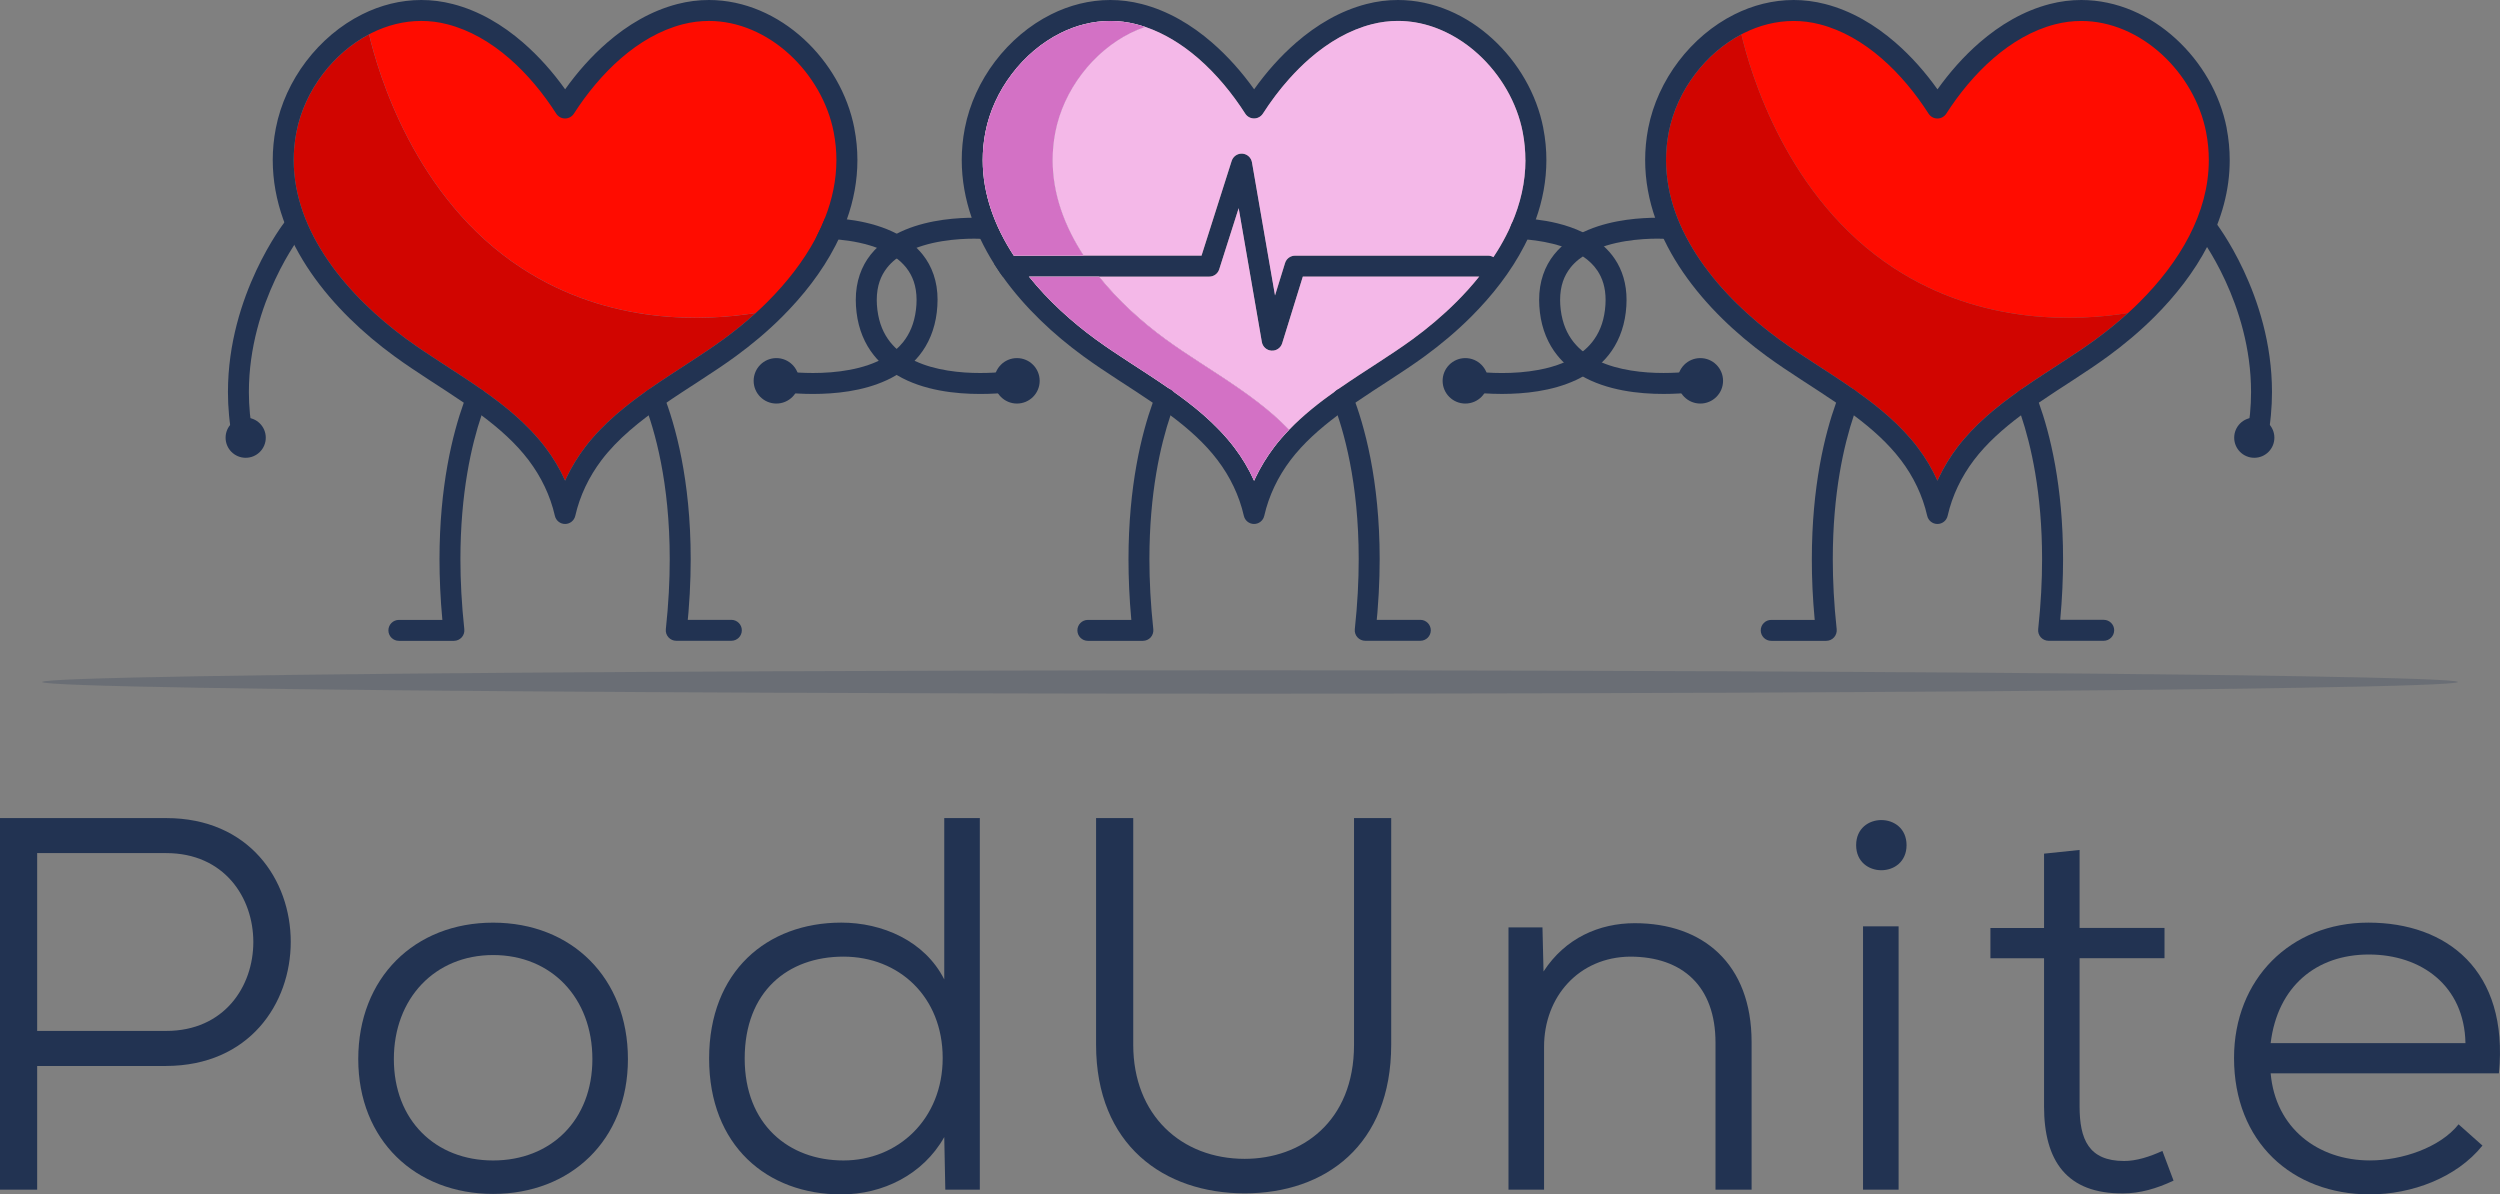 <?xml version="1.0" encoding="UTF-8"?>
<svg id="Layer_2" data-name="Layer 2" xmlns="http://www.w3.org/2000/svg" viewBox="0 0 943.18 450.62">
  <rect x="0" y="0" width="943.18" height="450.62" fill="#808080" stroke="none"/>
  <defs>
    <style>
      .cls-1 {
        fill: #f4b8e8;
      }

      .cls-2 {
        fill: #fff;
      }

      .cls-3 {
        fill: #ff0c00;
      }

      .cls-4 {
        fill: #d10500;
      }

      .cls-5 {
        fill: #d371c5;
      }

      .cls-6, .cls-7 {
        fill: #223352;
      }

      .cls-8 {
        fill: #6ea0d2;
      }

      .cls-7 {
        opacity: .23;
      }
    </style>
  </defs>
  <g id="Layer_1-2" data-name="Layer 1">
    <g>
      <g>
        <path class="cls-6" d="m14.02,402.16v46.66H0v-140.18h62.68c62.68,0,62.68,93.32,0,93.52H14.02Zm0-13.22h48.66c43.86,0,43.86-67.09,0-67.09H14.02v67.09Z"/>
        <path class="cls-6" d="m236.9,399.56c0,30.64-21.63,50.87-50.87,50.87s-50.87-20.23-50.87-50.87,21.23-51.47,50.87-51.47,50.87,20.83,50.87,51.47Zm-88.31,0c0,23.03,15.62,38.25,37.45,38.25s37.45-15.22,37.45-38.25-15.42-39.25-37.45-39.25-37.45,16.42-37.45,39.25Z"/>
        <path class="cls-6" d="m369.66,308.64v140.18h-13.02l-.4-19.83c-8.01,14.22-23.23,21.63-38.85,21.63-28.04,0-49.86-18.42-49.86-51.27s21.83-51.27,49.86-51.27c15.42,0,31.44,6.81,38.85,21.43v-60.88h13.42Zm-88.71,90.72c0,24.83,16.62,38.45,37.25,38.45s37.45-15.62,37.45-38.65-16.42-38.25-37.45-38.25-37.25,13.22-37.25,38.45Z"/>
        <path class="cls-6" d="m524.86,308.64v85.51c0,37.85-24.83,56.07-55.27,56.07s-56.07-18.22-56.07-56.07v-85.51h14.02v85.51c0,26.63,18.22,43.05,42.05,43.05,21.23,0,41.25-13.82,41.25-43.05v-85.51h14.02Z"/>
        <path class="cls-6" d="m647.21,448.82v-55.47c0-21.23-12.42-32.44-32.24-32.44-19.23.2-32.44,15.02-32.44,34.04v53.87h-13.42v-98.93h12.82l.4,16.62c8.21-12.62,21.03-18.22,34.44-18.22,25.63,0,44.06,15.22,44.06,44.86v55.67h-13.62Z"/>
        <path class="cls-6" d="m719.29,318.85c0,12.62-19.02,12.62-19.02,0s19.02-12.62,19.02,0Zm-16.42,30.64v99.33h13.42v-99.33h-13.42Z"/>
        <path class="cls-6" d="m784.57,320.65v29.44h32.04v11.42h-32.04v55.87c0,12.42,3.4,20.63,16.82,20.63,4.61,0,9.61-1.6,14.42-3.8l4.21,11.21c-6.41,3-12.62,4.81-19.02,4.81-21.23.2-29.84-12.22-29.84-32.84v-55.87h-20.23v-11.42h20.23v-28.04l13.42-1.4Z"/>
        <path class="cls-6" d="m856.66,404.96c1.8,20.63,17.82,32.84,37.45,32.84,12.02,0,26.43-4.81,33.44-13.62l9.01,8.01c-9.81,12.22-26.83,18.42-42.45,18.42-29.44,0-51.27-19.83-51.27-51.47,0-29.64,21.23-51.06,50.67-51.06s53.07,17.82,49.26,56.87h-86.11Zm73.49-11.41c-.4-21.63-16.62-33.44-36.45-33.44s-34.44,12.02-37.05,33.44h73.49Z"/>
      </g>
      <g>
        <g>
          <path class="cls-3" d="m810.07,116.7c-1.97.44-4.39.92-7.18,1.38-18.82,3.07-54.9,4.84-88.27-16.87-40.53-26.35-54.34-74.15-57.63-88.25-.6-2.57-.85-4.01-.85-4.01,9.51-4.75,20.38-6.47,31.43-3.6,17.01,4.4,31.09,17.58,40.98,31.84.84,1.18,1.63,2.37,2.39,3.56.76-1.2,1.56-2.38,2.39-3.56,9.91-14.26,23.98-27.44,40.98-31.84,28.94-7.46,56.54,16.3,61.87,43.75,5.06,26.03-8.1,49.59-26.12,67.6Z"/>
          <path class="cls-6" d="m565.37,100.41c0,2.18-1.77,3.95-3.95,3.95h-69.91l-7.79,25.16c-.54,1.74-2.21,2.89-4.03,2.77-1.82-.11-3.33-1.47-3.64-3.26l-8.75-50.5-7.34,23.08c-.52,1.63-2.04,2.75-3.76,2.75h-77.19c-.26,0-.51-.02-.76-.09-.37-.5-.74-1.01-1.08-1.52-.7-1.02-1.37-2.04-2.03-3.09.35-1.82,1.96-3.2,3.88-3.2h74.3l11.37-35.73c.56-1.74,2.22-2.88,4.04-2.75,1.82.12,3.31,1.47,3.63,3.28l8.7,50.21,3.78-12.23c.51-1.66,2.04-2.78,3.78-2.78h72.83c.74,0,1.42.2,2.01.56,1.16.67,1.94,1.94,1.94,3.39Z"/>
          <path class="cls-8" d="m292.32,116.7c-1.97.44-4.39.92-7.18,1.38-18.82,3.07-54.9,4.84-88.27-16.87-40.53-26.35-54.34-74.15-57.63-88.25-.6-2.57-.85-4.01-.85-4.01,9.51-4.75,20.38-6.47,31.43-3.6,17.01,4.4,31.09,17.58,40.98,31.84.83,1.18,1.63,2.37,2.39,3.56.76-1.2,1.56-2.38,2.39-3.56,9.91-14.26,23.98-27.44,40.98-31.84,28.94-7.46,56.54,16.3,61.87,43.75,5.06,26.03-8.1,49.59-26.12,67.6Z"/>
          <path class="cls-3" d="m292.32,116.7c-1.97.44-4.39.92-7.18,1.38-18.82,3.07-54.9,4.84-88.27-16.87-40.53-26.35-54.34-74.15-57.63-88.25-.6-2.57-.85-4.01-.85-4.01,9.51-4.75,20.38-6.47,31.43-3.6,17.01,4.4,31.09,17.58,40.98,31.84.83,1.18,1.63,2.37,2.39,3.56.76-1.2,1.56-2.38,2.39-3.56,9.91-14.26,23.98-27.44,40.98-31.84,28.94-7.46,56.54,16.3,61.87,43.75,5.06,26.03-8.1,49.59-26.12,67.6Z"/>
          <path class="cls-6" d="m353.71,113.18c0,1.51-.1,3.07-.29,4.69-.79,6.49-3.13,11.89-6.49,16.1-3.36,4.22-7.68,7.27-12.28,9.41-9.22,4.29-19.67,5.23-27.9,5.25-8.3,0-14.36-1.02-14.51-1.05-2.16-.36-3.6-2.41-3.24-4.55.36-2.16,2.41-3.6,4.56-3.24h.04l.17.04c.15.01.39.05.71.1.62.09,1.56.2,2.74.32,2.36.24,5.7.47,9.52.47,4.26,0,9.13-.3,13.91-1.21,4.79-.9,9.46-2.41,13.36-4.72,2.62-1.55,4.89-3.43,6.73-5.74,2.44-3.08,4.17-6.94,4.82-12.14.16-1.32.24-2.55.24-3.73-.02-5.4-1.53-9.16-3.91-12.2-2.38-3.02-5.81-5.3-9.77-6.97-5.03-2.13-10.84-3.17-15.79-3.64-2.82-.26-5.35-.34-7.3-.34-.5,0-.96,0-1.38.01.19-.34.36-.67.54-1.01,1.16-2.26,2.21-4.54,3.12-6.87,2.36.05,5.16.22,8.2.61.97.11,1.97.25,2.98.41,5.28.88,11.03,2.41,16.26,5.23,3.49,1.88,6.75,4.36,9.35,7.64,3.49,4.36,5.65,10.16,5.62,17.11Z"/>
          <path class="cls-6" d="m284.33,143.68c0-4.74,3.84-8.58,8.57-8.58s8.57,3.84,8.57,8.58-3.84,8.57-8.57,8.57-8.57-3.84-8.57-8.57Z"/>
          <path class="cls-6" d="m85.11,165.13c0-4.19,3.39-7.58,7.58-7.58s7.58,3.39,7.58,7.58-3.39,7.58-7.58,7.58-7.58-3.39-7.58-7.58Z"/>
          <path class="cls-6" d="m582.25,48.34c-2.52-12.9-9.51-24.87-19.2-33.72-9.67-8.85-22.17-14.61-35.65-14.62-3.91,0-7.89.49-11.88,1.52-9.94,2.57-18.81,7.88-26.44,14.49-6.08,5.26-11.42,11.35-15.93,17.68-4.52-6.33-9.86-12.42-15.94-17.68-7.64-6.62-16.51-11.93-26.46-14.49-3.99-1.03-7.96-1.52-11.86-1.52-7.89,0-15.47,1.99-22.31,5.41-8.27,4.12-15.5,10.32-21.14,17.73-5.62,7.41-9.66,16.08-11.43,25.2-.8,4.08-1.17,8.1-1.17,12.06,0,7.55,1.37,14.83,3.75,21.75.93,2.7,2.02,5.35,3.25,7.94,1.56,3.29,3.33,6.48,5.28,9.57.66,1.05,1.33,2.07,2.03,3.09.35.51.71,1.02,1.08,1.52,8.42,11.84,19.35,22.02,30.53,30.16,8.31,6.07,17.48,11.58,26.11,17.48.39.26.79.52,1.17.8,1.88,1.31,3.74,2.63,5.55,3.98,6.8,5.08,12.96,10.56,17.73,16.86,2.38,3.14,4.44,6.49,6.11,10.02,1.67,3.51,2.97,7.2,3.84,11.03.41,1.81,2.01,3.08,3.85,3.08s3.44-1.27,3.85-3.08c1.74-7.64,5.18-14.77,9.94-21.06,4.79-6.29,10.94-11.76,17.73-16.85,1.81-1.35,3.66-2.68,5.55-3.98.39-.26.77-.54,1.16-.8,8.62-5.91,17.81-11.42,26.12-17.48,6.03-4.4,12.01-9.4,17.56-14.94,7.91-7.91,14.98-16.9,20.09-26.82.39-.76.76-1.52,1.13-2.28,1.18-2.48,2.26-5.01,3.17-7.6,2.54-7.1,3.99-14.61,3.99-22.39,0-3.96-.37-7.98-1.17-12.05Zm-18.83,48.68c-1.66,2.5-3.46,4.96-5.38,7.34-2.65,3.33-5.55,6.52-8.57,9.55h-.01c-5.21,5.21-10.88,9.96-16.61,14.14h-.01c-8.26,6.04-17.86,11.76-27.12,18.17-.37.26-.75.52-1.12.79-.17.1-.34.21-.49.34-8.67,6.12-16.99,12.91-23.47,21.42-2.69,3.56-5.03,7.38-6.95,11.4-.19.4-.37.8-.55,1.2-1.99-4.47-4.52-8.69-7.5-12.6-3.44-4.51-7.39-8.55-11.64-12.26-3.74-3.25-7.7-6.27-11.76-9.11h-.01c-.17-.14-.35-.26-.54-.4-.02-.01-.04-.02-.05-.02-.36-.25-.71-.5-1.07-.75-9.26-6.41-18.86-12.13-27.12-18.17h-.01c-9.08-6.62-17.96-14.66-25.21-23.69-1.6-1.98-3.12-4.01-4.54-6.08-.41-.6-.82-1.21-1.21-1.82-7.22-11.05-11.73-23.22-11.73-36.05,0-3.46.32-6.98,1.02-10.56,1.52-7.83,5.03-15.43,9.98-21.93,4.92-6.51,11.28-11.91,18.36-15.44,5.87-2.93,12.23-4.57,18.78-4.57,3.25,0,6.54.4,9.88,1.27,8.49,2.19,16.33,6.8,23.27,12.81,6.94,6.01,12.96,13.38,17.77,20.9.72,1.13,1.98,1.82,3.33,1.82s2.6-.69,3.33-1.82c4.81-7.51,10.84-14.89,17.78-20.9,6.94-6.01,14.78-10.62,23.25-12.81,3.34-.86,6.64-1.27,9.89-1.27,11.18,0,21.86,4.81,30.33,12.55,8.47,7.73,14.63,18.32,16.77,29.4.69,3.58,1.01,7.08,1.01,10.54,0,8.34-1.89,16.39-5.21,24.04-.04.11-.09.22-.15.34-.02.04-.04.07-.05.12-.61,1.4-1.27,2.78-1.98,4.15-1.4,2.72-2.97,5.37-4.7,7.98Z"/>
          <path class="cls-2" d="m486.33,162.16c-2.02,2.08-3.93,4.27-5.7,6.61-2.69,3.56-5.03,7.38-6.95,11.4-.19.4-.37.8-.55,1.2-1.99-4.47-4.52-8.69-7.5-12.6-3.44-4.51-7.39-8.55-11.64-12.26-3.74-3.25-7.7-6.27-11.76-9.11h-.01c-.16-.16-.35-.29-.54-.4-.02-.01-.04-.02-.05-.02-.36-.25-.71-.5-1.07-.75-9.26-6.41-18.86-12.13-27.12-18.17h-.01c-9.08-6.62-17.96-14.66-25.21-23.69h26.4c7.25,9.04,16.13,17.07,25.21,23.69h.01c8.26,6.04,17.86,11.76,27.12,18.17.36.25.71.5,1.07.75.01,0,.02.01.05.02.19.11.37.24.54.39h.01c4.06,2.85,8.03,5.87,11.76,9.12,2.07,1.81,4.05,3.69,5.94,5.66Z"/>
          <path class="cls-1" d="m558.04,104.36c-2.65,3.33-5.55,6.52-8.57,9.55h-.01c-5.21,5.21-10.88,9.96-16.61,14.14h-.01c-8.26,6.04-17.86,11.76-27.12,18.17-.37.26-.75.52-1.12.79-.17.1-.34.22-.49.34-6.31,4.45-12.42,9.25-17.77,14.82-1.89-1.97-3.88-3.85-5.94-5.66-3.74-3.25-7.7-6.27-11.76-9.11h-.01c-.16-.16-.35-.29-.54-.4-.02-.01-.04-.02-.05-.02-.36-.25-.71-.5-1.07-.75-9.26-6.41-18.86-12.13-27.12-18.17h-.01c-9.08-6.62-17.96-14.66-25.21-23.69h41.59c1.72,0,3.24-1.12,3.76-2.75l1.63-5.15,5.71-17.93,3.1,17.93,1.37,7.9,4.27,24.66c.31,1.79,1.82,3.15,3.64,3.26,1.82.12,3.49-1.02,4.03-2.77l7.79-25.16h66.54Z"/>
          <path class="cls-1" d="m575.51,60.39c0,8.34-1.89,16.39-5.21,24.04-.06.1-.11.22-.15.34-.02.04-.04.07-.05.12-.61,1.4-1.27,2.78-1.98,4.15-1.3,2.52-2.74,5-4.34,7.41-.11.19-.24.37-.36.56-.59-.36-1.27-.56-2.01-.56h-72.83c-.21,0-.41.01-.61.05-1.47.22-2.72,1.27-3.17,2.73l-1.57,5.07-2.21,7.15-1.23-7.1-1.37-7.9-6.09-35.21c-.31-1.81-1.81-3.15-3.63-3.28-1.82-.12-3.48,1.01-4.04,2.75l-11.37,35.73h-44.44c-7.22-11.05-11.73-23.22-11.73-36.05,0-3.46.32-6.98,1.02-10.56,1.52-7.83,5.03-15.43,9.98-21.93,4.92-6.51,11.28-11.91,18.36-15.44,1.81-.9,3.65-1.67,5.55-2.32,7.23,2.43,13.95,6.61,19.99,11.83,6.94,6.01,12.96,13.38,17.77,20.9.72,1.13,1.98,1.82,3.33,1.82s2.6-.69,3.33-1.82c2.88-4.49,6.18-8.94,9.87-13.06,2.48-2.78,5.12-5.42,7.91-7.84,6.94-6.01,14.78-10.62,23.25-12.81,3.34-.86,6.64-1.27,9.89-1.27,4.52,0,8.99.78,13.23,2.24,6.24,2.14,12.06,5.71,17.1,10.31,8.47,7.73,14.63,18.32,16.77,29.4.69,3.58,1.01,7.08,1.01,10.54Z"/>
          <path class="cls-2" d="m432.05,10.16c-1.89.65-3.74,1.42-5.55,2.32-7.08,3.53-13.43,8.94-18.36,15.44-4.95,6.51-8.46,14.11-9.98,21.93-.7,3.58-1.02,7.09-1.02,10.56,0,12.84,4.51,25,11.73,36.05h-26.39c-7.22-11.05-11.73-23.22-11.73-36.05,0-3.46.32-6.98,1.02-10.56,1.52-7.83,5.03-15.43,9.98-21.93,4.92-6.51,11.28-11.91,18.36-15.44,5.87-2.93,12.23-4.57,18.78-4.57,3.25,0,6.54.4,9.88,1.27,1.1.29,2.19.61,3.28.98Z"/>
          <path class="cls-5" d="m486.33,162.16c-2.02,2.08-3.93,4.27-5.7,6.61-2.69,3.56-5.03,7.38-6.95,11.4-.19.4-.37.8-.55,1.2-1.99-4.47-4.52-8.69-7.5-12.6-3.44-4.51-7.39-8.55-11.64-12.26-3.74-3.25-7.7-6.27-11.76-9.11h-.01c-.16-.16-.35-.29-.54-.4-.02-.01-.04-.02-.05-.02-.36-.25-.71-.5-1.07-.75-9.26-6.41-18.86-12.13-27.12-18.17h-.01c-9.08-6.62-17.96-14.66-25.21-23.69h26.4c7.25,9.04,16.13,17.07,25.21,23.69h.01c8.26,6.04,17.86,11.76,27.12,18.17.36.25.71.5,1.07.75.01,0,.02.01.05.02.19.11.37.24.54.39h.01c4.06,2.85,8.03,5.87,11.76,9.12,2.07,1.81,4.05,3.69,5.94,5.66Z"/>
          <path class="cls-5" d="m432.05,10.16c-1.89.65-3.74,1.42-5.55,2.32-7.08,3.53-13.43,8.94-18.36,15.44-4.95,6.51-8.46,14.11-9.98,21.93-.7,3.58-1.02,7.09-1.02,10.56,0,12.84,4.51,25,11.73,36.05h-26.39c-7.22-11.05-11.73-23.22-11.73-36.05,0-3.46.32-6.98,1.02-10.56,1.52-7.83,5.03-15.43,9.98-21.93,4.92-6.51,11.28-11.91,18.36-15.44,5.87-2.93,12.23-4.57,18.78-4.57,3.25,0,6.54.4,9.88,1.27,1.1.29,2.19.61,3.28.98Z"/>
          <path class="cls-6" d="m613.65,113.18c0,1.51-.09,3.07-.29,4.67-.79,6.49-3.13,11.89-6.49,16.11-.8,1-1.63,1.93-2.53,2.79-2.17,2.12-4.61,3.88-7.19,5.3-.83.49-1.69.92-2.55,1.32-9.23,4.29-19.68,5.23-27.92,5.25-2.46,0-4.72-.09-6.69-.22-4.67-.3-7.7-.81-7.8-.82-2.16-.36-3.6-2.41-3.24-4.55.36-2.16,2.41-3.6,4.56-3.24h.04l.17.04c.15.01.4.05.71.1.62.09,1.56.2,2.74.32,1.03.1,2.27.21,3.65.29,1.74.11,3.73.19,5.86.19,4.26,0,9.13-.3,13.92-1.21,3.25-.61,6.46-1.51,9.38-2.75,1.4-.57,2.73-1.23,3.98-1.97,1.13-.67,2.21-1.41,3.2-2.22,1.31-1.05,2.48-2.22,3.53-3.53,2.44-3.09,4.19-6.95,4.82-12.14.16-1.32.24-2.55.24-3.73-.01-4.75-1.2-8.23-3.08-11.07-1.42-2.12-3.29-3.9-5.51-5.38-.74-.5-1.51-.96-2.32-1.4-1.74-.95-3.65-1.73-5.62-2.38-4.29-1.42-8.91-2.19-12.95-2.57-.93-.09-1.83-.15-2.69-.2-2.18-.12-3.84-1.99-3.71-4.17.02-.4.1-.77.24-1.12.01-.05.02-.09.05-.12.06-.11.11-.22.15-.34.69-1.35,2.13-2.23,3.74-2.14,1.67.1,3.49.26,5.4.5,2.54.31,5.25.76,7.99,1.43,3.25.8,6.57,1.89,9.73,3.43,1.52.74,3,1.57,4.42,2.53,1.23.84,2.43,1.76,3.54,2.78,1.52,1.4,2.92,2.98,4.11,4.76,2.78,4.14,4.44,9.36,4.41,15.47Z"/>
          <path class="cls-6" d="m544.26,143.68c0-4.74,3.84-8.58,8.57-8.58s8.58,3.84,8.58,8.58-3.84,8.57-8.58,8.57-8.57-3.84-8.57-8.57Z"/>
          <path class="cls-6" d="m372.27,82.29c-.09,0-1.88-.15-4.74-.15-5.96.02-16.53.57-26.15,4.59-4.8,2.02-9.43,4.97-12.9,9.34-3.48,4.36-5.64,10.15-5.62,17.11,0,1.51.1,3.07.29,4.69.78,6.49,3.12,11.89,6.49,16.11,2.52,3.17,5.58,5.67,8.89,7.62,4.97,2.93,10.49,4.66,15.91,5.69,5.42,1.03,10.75,1.34,15.39,1.34,8.3,0,14.36-1.03,14.51-1.05,2.15-.36,3.6-2.4,3.24-4.56-.36-2.15-2.4-3.6-4.56-3.24h-.04c-.53.09-5.98.94-13.15.94-7.58.02-17.08-.99-24.56-4.51-3.75-1.75-6.98-4.08-9.43-7.16-2.44-3.09-4.18-6.95-4.83-12.14-.16-1.32-.24-2.56-.24-3.73.02-5.4,1.53-9.16,3.91-12.2,1.8-2.27,4.16-4.11,6.91-5.6,4.12-2.23,9.09-3.61,13.79-4.38,4.7-.77,9.12-.96,12.16-.96,1.3,0,2.34.03,3.05.07.36.02.63.03.8.04h.19s.04.02.04.02c2.18.18,4.08-1.44,4.26-3.62.18-2.18-1.44-4.08-3.62-4.26h0Z"/>
          <path class="cls-6" d="m392.24,143.68c0-4.74-3.84-8.58-8.57-8.58s-8.57,3.84-8.57,8.58,3.84,8.57,8.57,8.57,8.57-3.84,8.57-8.57Z"/>
          <path class="cls-6" d="m630.09,82.29c-.09,0-1.88-.15-4.74-.15-5.96.02-16.53.57-26.16,4.59-4.8,2.02-9.43,4.97-12.9,9.34-3.48,4.36-5.64,10.15-5.62,17.11,0,1.5.1,3.06.29,4.68.78,6.49,3.12,11.89,6.49,16.11,2.52,3.17,5.58,5.67,8.89,7.62,4.97,2.93,10.49,4.66,15.91,5.69,5.42,1.03,10.75,1.34,15.39,1.34,8.3,0,14.36-1.03,14.51-1.05,2.15-.36,3.6-2.4,3.24-4.56-.36-2.15-2.4-3.6-4.56-3.24h-.04c-.53.09-5.98.94-13.15.94-7.58.02-17.08-.99-24.56-4.51-3.75-1.75-6.98-4.08-9.43-7.16-2.44-3.09-4.18-6.95-4.83-12.14-.16-1.32-.24-2.56-.24-3.73.02-5.4,1.53-9.16,3.91-12.2,1.8-2.27,4.16-4.11,6.91-5.6,4.12-2.23,9.09-3.61,13.79-4.38,4.7-.77,9.12-.96,12.16-.96,1.3,0,2.34.03,3.05.07.36.02.63.03.8.04h.19s.04.02.04.02c2.18.18,4.08-1.44,4.26-3.62.18-2.18-1.44-4.08-3.62-4.26h0Z"/>
          <path class="cls-6" d="m650.06,143.68c0-4.74-3.84-8.58-8.58-8.58s-8.57,3.84-8.57,8.58,3.84,8.57,8.57,8.57,8.58-3.84,8.58-8.57Z"/>
          <path class="cls-6" d="m183.42,151.84c-.56,1.45-1.16,3.05-1.76,4.85-3.78,11.22-7.95,29.27-7.96,54.29,0,8.08.45,16.87,1.47,26.41.12,1.12-.22,2.22-.98,3.07-.76.83-1.81,1.31-2.94,1.31h-20.76c-2.19,0-3.96-1.77-3.96-3.95s1.77-3.95,3.96-3.95h16.4c-.75-8.15-1.08-15.78-1.08-22.88,0-27.57,4.94-47.27,9.16-59.06.36-1.05.74-2.03,1.1-2.95.8-2.03,3.09-3.04,5.12-2.24.17.07.35.15.51.25.02.01.04.02.05.02.19.14.36.26.54.39,1.27,1.05,1.78,2.84,1.15,4.46Z"/>
          <path class="cls-6" d="m242.97,151.86c4.08,10.46,9.7,30.1,9.7,59.08,0,8.09-.44,16.9-1.47,26.44-.12,1.12.23,2.22.99,3.06.75.84,1.81,1.31,2.94,1.31h20.79c2.18,0,3.95-1.77,3.95-3.95s-1.77-3.95-3.95-3.95h-20.79s0,3.95,0,3.95l3.93.42c1.06-9.82,1.52-18.92,1.52-27.29,0-30-5.83-50.66-10.24-61.95-.79-2.03-3.09-3.04-5.12-2.24-2.03.79-3.04,3.09-2.24,5.12h0Z"/>
          <path class="cls-6" d="m443.36,151.84c-.56,1.45-1.16,3.05-1.76,4.85-3.78,11.22-7.96,29.27-7.96,54.29,0,8.08.44,16.87,1.47,26.41.12,1.12-.24,2.22-.98,3.07-.76.83-1.82,1.31-2.94,1.31h-20.77c-2.18,0-3.95-1.77-3.95-3.95s1.77-3.95,3.95-3.95h16.4c-.75-8.15-1.07-15.78-1.07-22.88,0-27.58,4.93-47.27,9.15-59.06.37-1.05.75-2.03,1.11-2.95.8-2.03,3.09-3.04,5.12-2.24.17.07.35.15.51.25.01,0,.02.01.05.02.19.14.36.26.54.39h.01c1.26,1.06,1.76,2.84,1.13,4.46Z"/>
          <path class="cls-6" d="m502.9,151.86c4.08,10.46,9.7,30.1,9.7,59.08,0,8.09-.44,16.9-1.47,26.44-.12,1.11.24,2.24.99,3.06.74.83,1.83,1.31,2.94,1.31h20.79c2.18,0,3.95-1.77,3.95-3.95s-1.77-3.95-3.95-3.95h-20.79s0,3.95,0,3.95l3.93.42c1.06-9.82,1.52-18.92,1.52-27.29,0-30-5.83-50.66-10.24-61.95-.79-2.03-3.09-3.04-5.12-2.24-2.03.79-3.04,3.09-2.24,5.12h0Z"/>
          <path class="cls-6" d="m701.17,151.84c-.56,1.45-1.16,3.05-1.76,4.85-3.76,11.22-7.95,29.27-7.95,54.29,0,8.08.44,16.87,1.47,26.41.11,1.12-.24,2.22-1,3.07-.75.83-1.81,1.31-2.94,1.31h-20.76c-2.18,0-3.95-1.77-3.95-3.95s1.77-3.95,3.95-3.95h16.41c-.76-8.15-1.1-15.78-1.08-22.88-.01-27.57,4.92-47.27,9.15-59.06.37-1.05.75-2.03,1.11-2.95.78-2.03,3.08-3.04,5.11-2.24.19.07.37.16.55.27h.01c.19.12.37.26.55.39,1.27,1.06,1.77,2.84,1.13,4.46Z"/>
          <path class="cls-6" d="m797.61,237.8c0,2.18-1.77,3.95-3.95,3.95h-20.79c-1.11,0-2.19-.49-2.94-1.31-.74-.83-1.11-1.96-.98-3.07,1.03-9.55,1.47-18.36,1.47-26.44,0-24.99-4.18-43.03-7.95-54.24-.6-1.79-1.18-3.4-1.74-4.85-.65-1.64-.11-3.45,1.2-4.51.16-.11.32-.22.49-.34.17-.1.36-.19.56-.26,2.03-.8,4.32.21,5.11,2.24.36.92.72,1.89,1.1,2.94,4.24,11.78,9.15,31.45,9.15,59.01,0,7.12-.32,14.75-1.07,22.92h16.41c2.18,0,3.95,1.77,3.95,3.95Z"/>
          <path class="cls-6" d="m107.48,83.66c-.13.17-5.45,6.99-10.79,18.38-5.33,11.39-10.69,27.38-10.69,45.87,0,5.78.53,11.8,1.75,17.99.42,2.14,2.5,3.53,4.64,3.11,2.14-.42,3.54-2.5,3.11-4.64-1.11-5.65-1.6-11.16-1.6-16.46,0-16.95,4.95-31.86,9.95-42.52,2.49-5.33,4.99-9.59,6.85-12.49.93-1.45,1.7-2.56,2.22-3.3.26-.37.47-.65.6-.83l.15-.19.03-.04h0c1.35-1.72,1.04-4.21-.68-5.55-1.72-1.35-4.2-1.04-5.55.68h0Z"/>
          <path class="cls-6" d="m858.06,165.13c0-4.19-3.39-7.58-7.58-7.58s-7.58,3.39-7.58,7.58,3.39,7.58,7.58,7.58,7.58-3.39,7.58-7.58Z"/>
          <path class="cls-6" d="m829.47,88.53h0c.18.24,5.18,6.74,10.08,17.36,4.91,10.62,9.72,25.34,9.71,42.02,0,5.3-.48,10.81-1.6,16.46-.42,2.14.97,4.22,3.11,4.64,2.14.42,4.22-.97,4.64-3.11,1.22-6.19,1.75-12.21,1.75-17.99,0-18.5-5.37-34.49-10.69-45.87-5.33-11.39-10.66-18.21-10.79-18.38-1.35-1.72-3.83-2.02-5.55-.68-1.72,1.35-2.02,3.83-.68,5.55h0Z"/>
          <path class="cls-4" d="m802.88,118.08c-3.94,3.6-8.06,6.93-12.24,9.97-4.14,3.03-8.6,5.97-13.19,8.95-4.59,2.99-9.3,6.02-13.93,9.22-.37.26-.75.52-1.12.79-.16.11-.32.22-.49.34-8.67,6.12-17,12.91-23.47,21.42-2.69,3.56-5.03,7.38-6.95,11.4-.19.4-.37.8-.55,1.2-2.01-4.47-4.54-8.69-7.51-12.6h.01c-6.46-8.5-14.76-15.28-23.42-21.39-.17-.15-.35-.27-.55-.39h-.01c-.36-.26-.74-.52-1.1-.77-9.26-6.41-18.86-12.13-27.12-18.17h-.01c-11.08-8.08-21.85-18.24-29.75-29.77-7.91-11.53-12.94-24.33-12.94-37.87,0-3.46.32-6.98,1.02-10.56,1.52-7.83,5.03-15.43,9.97-21.93,4.72-6.23,10.73-11.44,17.45-14.97,3.28,14.07,17.09,61.9,57.63,88.26,33.37,21.71,69.45,19.94,88.26,16.87Z"/>
          <path class="cls-6" d="m840.07,48.34c-2.52-12.9-9.51-24.87-19.2-33.72-9.68-8.85-22.17-14.61-35.67-14.62-3.9,0-7.88.49-11.86,1.52-9.94,2.57-18.81,7.88-26.44,14.49-6.09,5.27-11.42,11.37-15.94,17.7-4.51-6.33-9.83-12.43-15.93-17.7-7.64-6.62-16.51-11.93-26.46-14.49-3.99-1.03-7.96-1.52-11.86-1.52-7.89,0-15.47,1.99-22.32,5.41-8.26,4.12-15.49,10.32-21.12,17.73-5.62,7.41-9.66,16.08-11.44,25.2-.79,4.08-1.16,8.1-1.16,12.06,0,15.54,5.76,29.88,14.32,42.35,8.57,12.49,19.95,23.18,31.6,31.68,8.32,6.07,17.5,11.58,26.12,17.48.39.26.79.52,1.17.8,1.88,1.3,3.73,2.62,5.53,3.98,6.8,5.07,12.96,10.56,17.73,16.86h.01c4.77,6.28,8.19,13.41,9.93,21.05.41,1.81,2.01,3.08,3.86,3.08s3.44-1.27,3.85-3.08c1.74-7.64,5.18-14.77,9.94-21.06,4.79-6.29,10.93-11.76,17.72-16.84,1.81-1.36,3.66-2.69,5.56-3.99.39-.26.76-.52,1.15-.78,8.64-5.91,17.82-11.43,26.13-17.5,6.03-4.4,12.01-9.4,17.56-14.94,7.91-7.91,14.97-16.9,20.09-26.82,5.11-9.91,8.29-20.77,8.27-32.28,0-3.96-.37-7.98-1.16-12.05Zm-49.42,79.71c-4.14,3.03-8.6,5.97-13.19,8.95-4.59,2.99-9.3,6.02-13.93,9.22-.37.26-.75.52-1.12.79-.16.11-.32.22-.49.34-8.67,6.12-17,12.91-23.47,21.42-2.69,3.56-5.03,7.38-6.95,11.4-.19.4-.37.8-.55,1.2-2.01-4.47-4.54-8.69-7.51-12.6h.01c-6.46-8.5-14.76-15.28-23.42-21.39-.17-.12-.36-.26-.55-.39h-.01c-.36-.26-.74-.52-1.1-.77-9.26-6.41-18.86-12.13-27.12-18.17h-.01c-11.08-8.08-21.85-18.24-29.75-29.77-7.91-11.53-12.94-24.33-12.94-37.87,0-3.46.32-6.98,1.02-10.56,1.52-7.83,5.03-15.43,9.97-21.93,4.72-6.23,10.73-11.44,17.45-14.97.3-.16.61-.32.91-.47,5.88-2.93,12.24-4.57,18.79-4.57,3.24,0,6.54.4,9.88,1.27,8.49,2.19,16.33,6.8,23.27,12.81,6.94,6.01,12.96,13.38,17.76,20.9.74,1.13,1.98,1.82,3.33,1.82s2.6-.69,3.34-1.82c4.81-7.51,10.84-14.89,17.78-20.9,6.94-6.01,14.78-10.62,23.24-12.81,3.34-.86,6.64-1.27,9.9-1.27,11.19,0,21.86,4.81,30.35,12.55,8.46,7.73,14.63,18.32,16.76,29.4.7,3.58,1.02,7.08,1.02,10.54,0,10.03-2.75,19.64-7.4,28.65-4.65,9.01-11.19,17.41-18.66,24.86-1.43,1.43-2.89,2.83-4.39,4.17-3.94,3.6-8.06,6.93-12.24,9.97Z"/>
          <path class="cls-4" d="m285.14,118.08c-3.95,3.6-8.08,6.93-12.24,9.97h-.01c-8.26,6.04-17.86,11.76-27.12,18.17-9.25,6.41-18.19,13.51-25.07,22.54-2.69,3.56-5.03,7.38-6.95,11.4-.19.4-.37.8-.55,1.2-1.99-4.47-4.52-8.69-7.5-12.6-3.44-4.51-7.39-8.55-11.64-12.26-3.74-3.25-7.71-6.27-11.78-9.12-.16-.15-.35-.27-.54-.39-.01,0-.02-.01-.05-.02-.36-.25-.71-.5-1.07-.75-9.26-6.41-18.86-12.13-27.12-18.17h-.01c-11.08-8.08-21.85-18.24-29.75-29.77-7.91-11.53-12.94-24.33-12.94-37.87,0-3.46.32-6.98,1.02-10.56,1.52-7.83,5.03-15.43,9.98-21.93,4.72-6.22,10.73-11.44,17.43-14.95,3.29,14.09,17.1,61.9,57.63,88.25,33.37,21.71,69.45,19.94,88.27,16.87Z"/>
          <path class="cls-6" d="m322.32,48.34c-2.52-12.9-9.51-24.87-19.19-33.72C293.44,5.77,280.94.01,267.46,0c-3.91,0-7.89.49-11.88,1.52-9.94,2.57-18.81,7.88-26.44,14.49-6.08,5.26-11.42,11.35-15.93,17.68-4.52-6.33-9.86-12.42-15.94-17.68-7.64-6.62-16.51-11.93-26.46-14.49-3.99-1.03-7.96-1.52-11.86-1.52-7.89,0-15.47,1.99-22.31,5.41-8.27,4.12-15.5,10.32-21.14,17.73-5.62,7.41-9.66,16.08-11.43,25.2-.8,4.08-1.17,8.1-1.17,12.06,0,15.54,5.77,29.88,14.32,42.35,8.57,12.49,19.96,23.19,31.62,31.68,8.31,6.07,17.48,11.58,26.12,17.48.4.26.79.52,1.17.8,1.88,1.3,3.73,2.63,5.53,3.98,6.79,5.08,12.96,10.56,17.73,16.86,2.38,3.14,4.44,6.49,6.11,10.02,1.67,3.51,2.97,7.2,3.84,11.03.41,1.81,2.01,3.08,3.85,3.08s3.44-1.27,3.85-3.08c1.74-7.64,5.18-14.77,9.94-21.06,6.07-7.98,14.32-14.63,23.28-20.82,8.96-6.21,18.59-11.94,27.28-18.28,6.03-4.4,12.03-9.4,17.56-14.94,7.91-7.91,14.98-16.9,20.09-26.82.39-.76.77-1.52,1.13-2.29,1.18-2.48,2.26-5.01,3.17-7.59,2.54-7.1,3.99-14.61,3.99-22.39,0-3.96-.37-7.98-1.17-12.05Zm-14.13,40.7c-.17.34-.35.67-.54,1.01-4.61,8.62-10.94,16.67-18.12,23.85-1.43,1.43-2.89,2.83-4.39,4.17-3.95,3.6-8.08,6.93-12.24,9.97h-.01c-8.26,6.04-17.86,11.76-27.12,18.17-9.25,6.41-18.19,13.51-25.07,22.54-2.69,3.56-5.03,7.38-6.95,11.4-.19.4-.37.8-.55,1.2-1.99-4.47-4.52-8.69-7.5-12.6-3.44-4.51-7.39-8.55-11.64-12.26-3.74-3.25-7.71-6.27-11.78-9.12-.17-.12-.35-.25-.54-.39-.01,0-.02-.01-.05-.02-.36-.25-.71-.5-1.07-.75-9.26-6.41-18.86-12.13-27.12-18.17h-.01c-11.08-8.08-21.85-18.24-29.75-29.77-7.91-11.53-12.94-24.33-12.94-37.87,0-3.46.32-6.98,1.02-10.56,1.52-7.83,5.03-15.43,9.98-21.93,4.72-6.22,10.73-11.44,17.43-14.95.31-.17.61-.34.92-.49,5.87-2.93,12.23-4.57,18.78-4.57,3.25,0,6.54.4,9.88,1.27,8.49,2.19,16.33,6.8,23.27,12.81,6.94,6.01,12.96,13.38,17.77,20.9.72,1.13,1.98,1.82,3.33,1.82s2.6-.69,3.33-1.82c4.81-7.51,10.84-14.89,17.78-20.9,6.94-6.01,14.78-10.62,23.25-12.81,3.34-.86,6.64-1.27,9.89-1.27,11.18,0,21.86,4.81,30.33,12.55,8.47,7.73,14.63,18.32,16.77,29.4.69,3.58,1.02,7.08,1.02,10.54-.01,7.53-1.56,14.81-4.29,21.78-.91,2.33-1.96,4.61-3.12,6.87Z"/>
        </g>
        <ellipse class="cls-7" cx="471.59" cy="257.3" rx="455.68" ry="4.4"/>
      </g>
    </g>
  </g>
</svg>